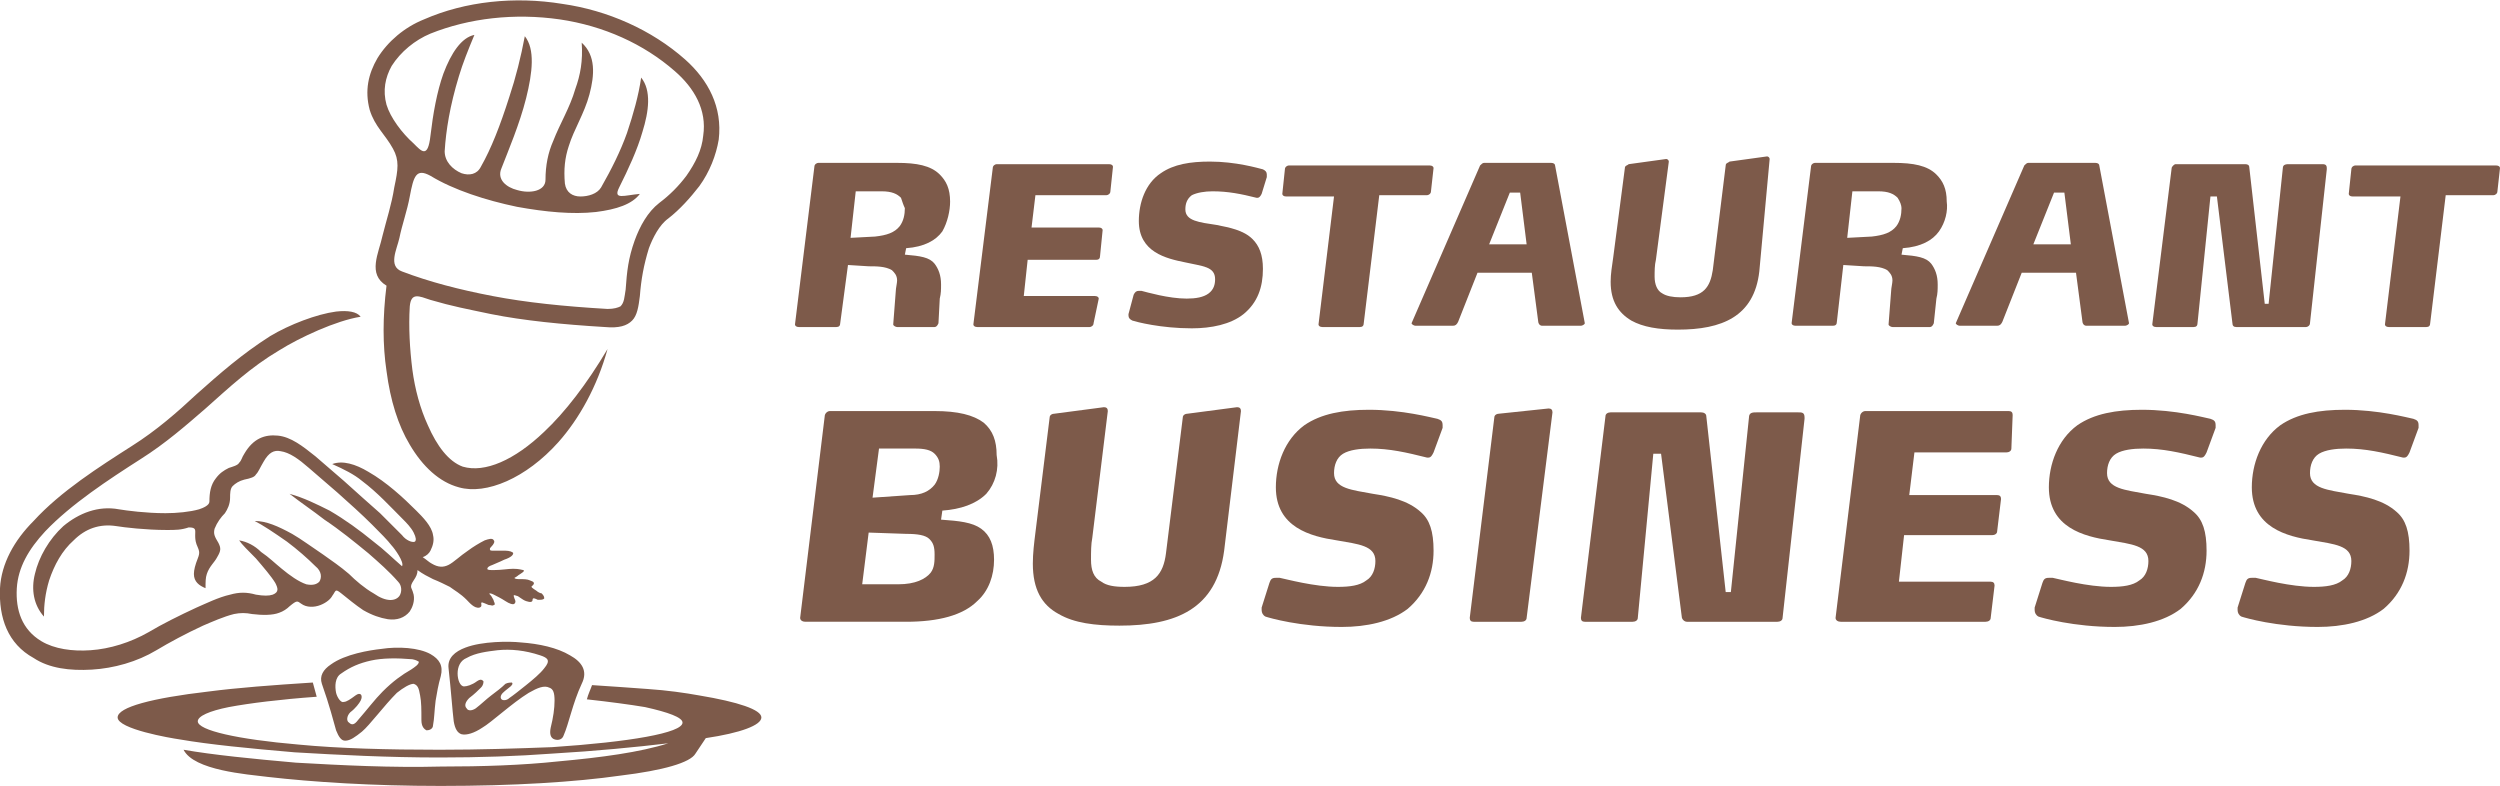 <?xml version="1.0" encoding="utf-8"?>
<!-- Generator: Adobe Illustrator 24.1.0, SVG Export Plug-In . SVG Version: 6.00 Build 0)  -->
<svg version="1.1" id="Layer_1" xmlns="http://www.w3.org/2000/svg" xmlns:xlink="http://www.w3.org/1999/xlink" x="0px" y="0px"
	 width="193.4px" height="60.8px" viewBox="0 0 193.4 60.8" style="enable-background:new 0 0 193.4 60.8;" xml:space="preserve">
<style type="text/css">
	.st0{fill:#7D5A4A;}
	.st1{fill-rule:evenodd;clip-rule:evenodd;fill:#7D5A4A;}
</style>
<g>
	<path class="st0" d="M72.9,17.9c-0.5,0.7-1.4,1.2-2.8,1.3L70,19.7c1.2,0.1,1.9,0.2,2.3,0.7c0.3,0.4,0.5,0.9,0.5,1.6
		c0,0.4,0,0.7-0.1,1.1L72.6,25c0,0-0.1,0.3-0.3,0.3h-2.9c-0.1,0-0.3-0.1-0.3-0.2v0l0.2-2.6c0-0.2,0.1-0.6,0.1-0.8
		c0-0.4-0.2-0.6-0.4-0.8c-0.5-0.3-1.2-0.3-1.8-0.3l-1.6-0.1L65,25c0,0.2-0.1,0.3-0.3,0.3h-2.9c-0.2,0-0.3-0.1-0.3-0.2v0L63,12.9
		c0-0.2,0.2-0.3,0.3-0.3h6.1c1.5,0,2.6,0.2,3.3,0.9c0.5,0.5,0.8,1.1,0.8,2.1C73.5,16.3,73.3,17.2,72.9,17.9z M69.7,15.3
		c-0.3-0.3-0.7-0.5-1.5-0.5h-2l-0.4,3.6l1.9-0.1c0.9-0.1,1.5-0.3,1.9-0.8c0.3-0.4,0.4-0.9,0.4-1.4C69.9,15.9,69.8,15.6,69.7,15.3z"
		/>
	<path class="st0" d="M85.9,14.8c0,0.2-0.2,0.3-0.3,0.3h-5.5l-0.3,2.5H85c0.2,0,0.3,0.1,0.3,0.2v0l-0.2,2c0,0.2-0.1,0.3-0.3,0.3
		h-5.3l-0.3,2.8h5.5c0.2,0,0.3,0.1,0.3,0.2v0L84.6,25c0,0.2-0.2,0.3-0.3,0.3h-8.7c-0.2,0-0.3-0.1-0.3-0.2v0l1.5-12.1
		c0-0.2,0.2-0.3,0.3-0.3h8.7c0.2,0,0.3,0.1,0.3,0.2v0L85.9,14.8z"/>
	<path class="st0" d="M97.6,15c-0.1,0.2-0.2,0.3-0.3,0.3c0,0-0.1,0-0.1,0C96,15,95,14.8,93.8,14.8c-0.6,0-1.2,0.1-1.6,0.3
		c-0.4,0.3-0.5,0.7-0.5,1.1c0,0.9,1.1,1,2.4,1.2c1,0.2,2.1,0.4,2.8,1.1c0.5,0.5,0.8,1.2,0.8,2.3c0,1.4-0.4,2.6-1.5,3.5
		c-1,0.8-2.5,1.1-4,1.1c-2.4,0-4.3-0.5-4.6-0.6c-0.2-0.1-0.3-0.2-0.3-0.4c0,0,0-0.1,0-0.1l0.4-1.5c0.1-0.2,0.2-0.3,0.4-0.3
		c0.1,0,0.1,0,0.2,0c0.4,0.1,2.1,0.6,3.5,0.6c0.7,0,1.3-0.1,1.7-0.4c0.4-0.3,0.5-0.7,0.5-1.1c0-1-1-1-2.3-1.3
		c-1.5-0.3-3.6-0.8-3.6-3.2c0-1.4,0.5-2.9,1.7-3.7c1-0.7,2.3-0.9,3.8-0.9c2,0,3.7,0.5,4.1,0.6c0.2,0.1,0.3,0.2,0.3,0.4
		c0,0.1,0,0.1,0,0.2L97.6,15z"/>
	<path class="st0" d="M110.7,14.8c0,0.2-0.2,0.3-0.3,0.3h-3.7l-1.2,9.9c0,0.2-0.1,0.3-0.3,0.3h-2.9c-0.2,0-0.3-0.1-0.3-0.2v0
		l1.2-9.9h-3.7c-0.2,0-0.3-0.1-0.3-0.2v0l0.2-1.9c0-0.2,0.2-0.3,0.3-0.3h10.9c0.2,0,0.3,0.1,0.3,0.2v0L110.7,14.8z"/>
	<path class="st0" d="M122.6,25c0,0.1-0.2,0.2-0.3,0.2h-3c-0.2,0-0.3-0.2-0.3-0.3l-0.5-3.8h-4.2l-1.5,3.8c-0.1,0.2-0.2,0.3-0.4,0.3
		h-2.9c-0.1,0-0.3-0.1-0.3-0.2V25l5.3-12.2c0.1-0.1,0.2-0.2,0.3-0.2h5.2c0.2,0,0.3,0.1,0.3,0.2L122.6,25C122.6,25,122.6,25,122.6,25
		z M117.6,14.9h-0.8l-1.6,4h2.9L117.6,14.9z"/>
	<path class="st0" d="M136.1,21c-0.4,3.5-2.9,4.5-6.3,4.5c-1.5,0-2.7-0.2-3.6-0.7c-1-0.6-1.6-1.5-1.6-3c0-0.6,0.1-1.2,0.2-1.9
		l0.9-6.9c0-0.2,0.2-0.2,0.3-0.3l2.9-0.4h0c0.1,0,0.2,0.1,0.2,0.2v0l-1,7.6c-0.1,0.4-0.1,0.9-0.1,1.3c0,0.6,0.2,1.1,0.6,1.3
		c0.3,0.2,0.8,0.3,1.4,0.3c1.8,0,2.3-0.8,2.5-2.1l1-8.1c0-0.2,0.2-0.2,0.3-0.3l2.9-0.4h0c0.1,0,0.2,0.1,0.2,0.2v0L136.1,21z"/>
	<path class="st0" d="M150,17.9c-0.5,0.7-1.4,1.2-2.8,1.3l-0.1,0.5c1.2,0.1,1.9,0.2,2.3,0.7c0.3,0.4,0.5,0.9,0.5,1.6
		c0,0.4,0,0.7-0.1,1.1l-0.2,1.9c0,0-0.1,0.3-0.3,0.3h-2.9c-0.1,0-0.3-0.1-0.3-0.2v0l0.2-2.6c0-0.2,0.1-0.6,0.1-0.8
		c0-0.4-0.2-0.6-0.4-0.8c-0.5-0.3-1.2-0.3-1.8-0.3l-1.6-0.1l-0.5,4.4c0,0.2-0.1,0.3-0.3,0.3h-2.9c-0.2,0-0.3-0.1-0.3-0.2v0l1.5-12.1
		c0-0.2,0.2-0.3,0.3-0.3h6.1c1.5,0,2.6,0.2,3.3,0.9c0.5,0.5,0.8,1.1,0.8,2.1C150.7,16.3,150.5,17.2,150,17.9z M146.8,15.3
		c-0.3-0.3-0.7-0.5-1.5-0.5h-2l-0.4,3.6l1.9-0.1c0.9-0.1,1.5-0.3,1.9-0.8c0.3-0.4,0.4-0.9,0.4-1.4C147.1,15.9,147,15.6,146.8,15.3z"
		/>
	<path class="st0" d="M164.7,25c0,0.1-0.2,0.2-0.3,0.2h-3c-0.2,0-0.3-0.2-0.3-0.3l-0.5-3.8h-4.2l-1.5,3.8c-0.1,0.2-0.2,0.3-0.4,0.3
		h-2.9c-0.1,0-0.3-0.1-0.3-0.2V25l5.3-12.2c0.1-0.1,0.2-0.2,0.3-0.2h5.2c0.2,0,0.3,0.1,0.3,0.2L164.7,25C164.7,25,164.7,25,164.7,25
		z M159.7,14.9h-0.8l-1.6,4h2.9L159.7,14.9z"/>
	<path class="st0" d="M178.7,25c0,0.2-0.2,0.3-0.3,0.3H173c-0.2,0-0.3-0.1-0.3-0.3l-1.2-9.8h-0.5L170,25c0,0.2-0.1,0.3-0.3,0.3h-2.9
		c-0.2,0-0.3-0.1-0.3-0.2v0l1.5-12.1c0-0.1,0.2-0.3,0.3-0.3h5.4c0.2,0,0.3,0.1,0.3,0.2l1.2,10.6h0.3l1.1-10.5c0-0.3,0.3-0.3,0.5-0.3
		h2.5c0.2,0,0.4,0,0.4,0.3v0.1L178.7,25z"/>
	<path class="st0" d="M193.2,14.8c0,0.2-0.2,0.3-0.3,0.3h-3.7l-1.2,9.9c0,0.2-0.1,0.3-0.3,0.3h-2.9c-0.2,0-0.3-0.1-0.3-0.2v0
		l1.2-9.9H182c-0.2,0-0.3-0.1-0.3-0.2v0l0.2-1.9c0-0.2,0.2-0.3,0.3-0.3h10.9c0.2,0,0.3,0.1,0.3,0.2v0L193.2,14.8z"/>
	<path class="st0" d="M76.3,38.2c-0.8,0.8-2,1.2-3.4,1.3l-0.1,0.7c1.4,0.1,2.4,0.2,3.1,0.7c0.7,0.5,1,1.3,1,2.4
		c0,1.2-0.4,2.4-1.3,3.2c-1.1,1.1-3,1.6-5.5,1.6h-7.8c-0.2,0-0.4-0.1-0.4-0.3v0l1.9-15.6c0-0.2,0.2-0.4,0.4-0.4h8.1
		c1.8,0,3,0.3,3.8,0.9c0.7,0.6,1,1.4,1,2.5C77.3,36.3,77,37.4,76.3,38.2z M71.9,41.7c-0.3-0.3-0.9-0.4-1.8-0.4l-2.9-0.1l-0.5,4h2.8
		c1.3,0,2.1-0.4,2.5-0.9c0.3-0.4,0.3-0.9,0.3-1.4C72.3,42.3,72.2,42,71.9,41.7z M72.3,35.1c-0.3-0.3-0.8-0.4-1.5-0.4H68l-0.5,3.8
		l2.9-0.2c0.9,0,1.5-0.3,1.9-0.8c0.3-0.4,0.4-1,0.4-1.4C72.7,35.7,72.6,35.4,72.3,35.1z"/>
	<path class="st0" d="M94.7,42.6c-0.6,4.5-3.7,5.8-8.1,5.8c-1.9,0-3.5-0.2-4.7-0.9c-1.3-0.7-2-1.9-2-3.9c0-0.8,0.1-1.6,0.2-2.4
		l1.1-8.9c0-0.2,0.2-0.3,0.4-0.3l3.8-0.5h0c0.2,0,0.3,0.1,0.3,0.3v0l-1.2,9.8c-0.1,0.5-0.1,1.1-0.1,1.7c0,0.8,0.2,1.4,0.8,1.7
		c0.4,0.3,1,0.4,1.8,0.4c2.3,0,3-1,3.2-2.6l1.3-10.5c0-0.2,0.2-0.3,0.4-0.3l3.8-0.5h0c0.2,0,0.3,0.1,0.3,0.3v0L94.7,42.6z"/>
	<path class="st0" d="M110.9,35c-0.1,0.2-0.2,0.4-0.4,0.4c0,0-0.1,0-0.1,0c-1.6-0.4-2.9-0.7-4.4-0.7c-0.8,0-1.6,0.1-2.1,0.4
		c-0.5,0.3-0.7,0.9-0.7,1.5c0,1.2,1.4,1.3,3,1.6c1.3,0.2,2.7,0.5,3.7,1.4c0.7,0.6,1,1.5,1,3c0,1.7-0.6,3.3-2,4.5
		c-1.3,1-3.2,1.4-5.1,1.4c-3.2,0-5.6-0.7-5.9-0.8c-0.2-0.1-0.3-0.3-0.3-0.5c0,0,0-0.1,0-0.2l0.6-1.9c0.1-0.3,0.2-0.4,0.5-0.4
		c0.1,0,0.2,0,0.3,0c0.5,0.1,2.7,0.7,4.5,0.7c0.9,0,1.7-0.1,2.2-0.5c0.5-0.3,0.7-0.9,0.7-1.5c0-1.2-1.3-1.3-3-1.6
		c-2-0.3-4.7-1-4.7-4.1c0-1.8,0.7-3.7,2.2-4.8c1.3-0.9,3-1.2,5-1.2c2.6,0,4.8,0.6,5.3,0.7c0.3,0.1,0.4,0.2,0.4,0.5
		c0,0.1,0,0.1,0,0.2L110.9,35z"/>
	<path class="st0" d="M118.1,47.8c0,0.2-0.2,0.3-0.4,0.3H114c-0.2,0-0.3-0.1-0.3-0.3v0l1.9-15.5c0-0.2,0.2-0.3,0.4-0.3l3.8-0.4h0
		c0.2,0,0.3,0.1,0.3,0.3v0L118.1,47.8z"/>
	<path class="st0" d="M137.9,47.8c0,0.2-0.2,0.3-0.4,0.3h-7c-0.2,0-0.4-0.2-0.4-0.4l-1.6-12.6h-0.6l-1.2,12.7c0,0.2-0.2,0.3-0.4,0.3
		h-3.7c-0.2,0-0.3-0.1-0.3-0.3v0l1.9-15.6c0-0.2,0.2-0.3,0.4-0.3h7c0.2,0,0.4,0.1,0.4,0.3l1.5,13.6h0.4l1.4-13.5
		c0-0.4,0.3-0.4,0.6-0.4h3.2c0.3,0,0.5,0,0.5,0.4v0.1L137.9,47.8z"/>
	<path class="st0" d="M155.6,34.7c0,0.2-0.2,0.3-0.4,0.3h-7.1l-0.4,3.3h6.8c0.2,0,0.3,0.1,0.3,0.3v0l-0.3,2.5c0,0.2-0.2,0.3-0.4,0.3
		h-6.8l-0.4,3.6h7.1c0.2,0,0.3,0.1,0.3,0.3v0l-0.3,2.5c0,0.2-0.2,0.3-0.4,0.3h-11.2c-0.2,0-0.4-0.1-0.4-0.3v0l1.9-15.6
		c0-0.2,0.2-0.4,0.4-0.4h11.1c0.2,0,0.3,0.1,0.3,0.3v0L155.6,34.7z"/>
	<path class="st0" d="M170.7,35c-0.1,0.2-0.2,0.4-0.4,0.4c0,0-0.1,0-0.1,0c-1.6-0.4-2.9-0.7-4.4-0.7c-0.8,0-1.6,0.1-2.1,0.4
		c-0.5,0.3-0.7,0.9-0.7,1.5c0,1.2,1.4,1.3,3,1.6c1.3,0.2,2.7,0.5,3.7,1.4c0.7,0.6,1,1.5,1,3c0,1.7-0.6,3.3-2,4.5
		c-1.3,1-3.2,1.4-5.1,1.4c-3.2,0-5.6-0.7-5.9-0.8c-0.2-0.1-0.3-0.3-0.3-0.5c0,0,0-0.1,0-0.2l0.6-1.9c0.1-0.3,0.2-0.4,0.5-0.4
		c0.1,0,0.2,0,0.3,0c0.5,0.1,2.7,0.7,4.5,0.7c0.9,0,1.7-0.1,2.2-0.5c0.5-0.3,0.7-0.9,0.7-1.5c0-1.2-1.3-1.3-3-1.6
		c-2-0.3-4.7-1-4.7-4.1c0-1.8,0.7-3.7,2.2-4.8c1.3-0.9,3-1.2,5-1.2c2.6,0,4.8,0.6,5.3,0.7c0.3,0.1,0.4,0.2,0.4,0.5
		c0,0.1,0,0.1,0,0.2L170.7,35z"/>
	<path class="st0" d="M186.4,35c-0.1,0.2-0.2,0.4-0.4,0.4c0,0-0.1,0-0.1,0c-1.6-0.4-2.9-0.7-4.4-0.7c-0.8,0-1.6,0.1-2.1,0.4
		c-0.5,0.3-0.7,0.9-0.7,1.5c0,1.2,1.4,1.3,3,1.6c1.3,0.2,2.7,0.5,3.7,1.4c0.7,0.6,1,1.5,1,3c0,1.7-0.6,3.3-2,4.5
		c-1.3,1-3.2,1.4-5.1,1.4c-3.2,0-5.6-0.7-5.9-0.8c-0.2-0.1-0.3-0.3-0.3-0.5c0,0,0-0.1,0-0.2l0.6-1.9c0.1-0.3,0.2-0.4,0.5-0.4
		c0.1,0,0.2,0,0.3,0c0.5,0.1,2.7,0.7,4.5,0.7c0.9,0,1.7-0.1,2.2-0.5c0.5-0.3,0.7-0.9,0.7-1.5c0-1.2-1.3-1.3-3-1.6
		c-2-0.3-4.7-1-4.7-4.1c0-1.8,0.7-3.7,2.2-4.8c1.3-0.9,3-1.2,5-1.2c2.6,0,4.8,0.6,5.3,0.7c0.3,0.1,0.4,0.2,0.4,0.5
		c0,0.1,0,0.1,0,0.2L186.4,35z"/>
</g>
<path class="st1" d="M53.8,58.3c-0.4,0.7-2.5,1.3-5.8,1.7c-3.5,0.5-8.3,0.8-13.9,0.8c-5.3,0-9.9-0.3-13.4-0.7
	c-1.6-0.2-5.7-0.5-6.5-2.1c2.3,0.4,5.3,0.7,8.7,1c3.5,0.2,7.4,0.4,11.2,0.3c3.2,0,6.3-0.1,9.1-0.4c3.3-0.3,6.3-0.7,8.5-1.4
	c-2.5,0.3-5.6,0.6-9,0.8c-2.7,0.2-5.6,0.3-8.7,0.3c-4,0-7.8-0.2-11.2-0.4c-3.5-0.3-6.6-0.6-8.9-1c-0.7-0.1-4.8-0.8-4.8-1.7
	c0-0.8,2.7-1.5,7-2c2.3-0.3,5-0.5,8.1-0.7l0.3,1.1c-2.8,0.2-5.2,0.5-6.8,0.8c-1.5,0.3-2.4,0.7-2.4,1.1c0,0.7,3.1,1.4,7.8,1.8
	c3.1,0.3,6.9,0.4,10.9,0.4c3.1,0,6.1-0.1,8.7-0.2c6-0.4,10.1-1.1,10.1-1.9c0-0.4-1.1-0.8-2.9-1.2c-1.2-0.2-2.7-0.4-4.5-0.6
	c0.1-0.4,0.3-0.8,0.4-1.1c1.5,0.1,3,0.2,4.3,0.3c1.5,0.1,2.9,0.3,4,0.5c3,0.5,4.8,1.1,4.8,1.7c0,0.6-1.6,1.2-4.3,1.6L53.8,58.3
	L53.8,58.3z M25.7,35.9c0.8-0.3,1.8,0,2.8,0.6c1.4,0.8,2.7,2,3.7,3c0.5,0.5,1.2,1.2,1.3,1.9c0.1,0.4,0,0.8-0.2,1.2
	c-0.1,0.2-0.3,0.4-0.6,0.5c0.3,0.2,0.5,0.4,0.7,0.5c0.5,0.3,0.9,0.3,1.3,0.1c0.4-0.2,0.9-0.7,1.5-1.1c0.4-0.3,0.9-0.6,1.3-0.8
	c0.3-0.1,0.6-0.2,0.7,0c0.1,0.1,0,0.3-0.2,0.5c-0.1,0.1-0.1,0.1-0.1,0.2c0,0.1,0.1,0.1,0.3,0.1c0.3,0,0.6,0,0.9,0
	c0.3,0,0.6,0.1,0.6,0.2c0,0.1-0.1,0.3-0.7,0.5c-0.4,0.2-0.7,0.3-0.9,0.4c-0.3,0.1-0.4,0.2-0.4,0.3c0,0.1,0.2,0.1,0.5,0.1
	c0.6,0,1.1-0.1,1.5-0.1c0.5,0,0.7,0.1,0.8,0.1c0.1,0.1-0.1,0.2-0.4,0.4c-0.1,0.1-0.3,0.2-0.3,0.2c0,0.1,0.3,0.1,0.4,0.1
	c0.3,0,0.6,0,0.8,0.1c0.3,0.1,0.4,0.2,0.2,0.4c-0.2,0.1,0,0.2,0.3,0.4c0.1,0.1,0.3,0.2,0.4,0.2c0.2,0.2,0.2,0.3,0.2,0.4
	c-0.1,0.1-0.2,0.1-0.5,0.1c-0.2-0.1-0.4-0.2-0.4,0c0,0.2-0.2,0.2-0.5,0.1c-0.3-0.1-0.6-0.4-0.7-0.4c-0.3-0.1-0.3-0.1-0.2,0.2
	c0.1,0.2,0.1,0.3,0,0.4c-0.1,0.1-0.4,0-0.7-0.2c-0.3-0.2-0.7-0.4-0.9-0.5c-0.2-0.1-0.3-0.1-0.3-0.1c-0.1,0,0,0.1,0.1,0.2
	c0.1,0.2,0.2,0.3,0.2,0.4c0.1,0.2,0.1,0.3,0,0.3c-0.1,0.1-0.2,0-0.4,0c-0.2-0.1-0.5-0.2-0.5-0.2c-0.2,0,0.1,0.3-0.2,0.4
	c-0.4,0.1-0.8-0.4-1-0.6c-0.5-0.5-0.9-0.7-1.3-1c-0.4-0.2-0.8-0.4-1.3-0.6c-0.4-0.2-0.8-0.4-1.2-0.7c0,0.3-0.1,0.5-0.3,0.8
	c-0.2,0.3-0.2,0.4-0.2,0.5c0,0.1,0.1,0.2,0.2,0.6c0.1,0.5-0.1,1-0.3,1.3c-0.4,0.5-1,0.7-1.7,0.6c-0.6-0.1-1.2-0.3-1.9-0.7
	c-0.6-0.4-1.2-0.9-1.7-1.3c-0.5-0.4-0.4-0.2-0.7,0.2c-0.1,0.2-0.4,0.5-0.9,0.7c-0.5,0.2-1.1,0.2-1.5-0.1c-0.3-0.2-0.3-0.3-0.9,0.2
	c-0.2,0.2-0.5,0.4-0.8,0.5c-0.5,0.2-1.3,0.2-2.1,0.1c-0.5-0.1-0.9-0.1-1.4,0c-0.8,0.2-1.7,0.6-2.4,0.9c-1.3,0.6-2.6,1.3-3.6,1.9
	c-1.5,0.9-3.3,1.4-5,1.5c-1.7,0.1-3.3-0.1-4.5-0.9c-2-1.1-2.7-3.1-2.6-5.4c0.1-1.9,1.1-3.7,2.6-5.2c2.1-2.3,5.1-4.2,7.6-5.8
	c1.9-1.2,3.5-2.6,5-4c1.8-1.6,3.5-3.1,5.7-4.5c1.5-0.9,3.6-1.7,5.1-1.9c0.9-0.1,1.6,0,1.9,0.4c-1.9,0.3-4.7,1.6-6.3,2.6
	c-2.2,1.3-3.9,2.9-5.7,4.5c-1.5,1.3-3.1,2.7-5,3.9c-2.5,1.6-5.4,3.5-7.4,5.6c-1.3,1.4-2.1,2.8-2.2,4.4c-0.1,1.7,0.4,3.2,1.9,4.1
	c1,0.6,2.4,0.8,3.8,0.7c1.5-0.1,3.1-0.6,4.5-1.4c1-0.6,2.4-1.3,3.7-1.9c0.7-0.3,1.7-0.8,2.6-1c0.7-0.2,1.3-0.2,2,0
	c0.6,0.1,1,0.1,1.3,0c0.5-0.2,0.4-0.5,0.2-0.9c-0.3-0.5-0.9-1.2-1.5-1.9c-0.6-0.6-1.1-1.1-1.3-1.4c0.6,0.1,1.2,0.4,1.7,0.9
	c0.6,0.4,1.1,0.9,1.6,1.3c0.6,0.5,1.3,1,1.9,1.2c0.5,0.1,0.8,0,1-0.2c0.2-0.3,0.2-0.8-0.3-1.2c-0.6-0.6-1.4-1.3-2.2-1.9
	c-1-0.7-1.9-1.3-2.5-1.6c0.9,0,1.8,0.4,2.9,1c0.7,0.4,1.5,1,2.4,1.6c0.7,0.5,1.3,0.9,2,1.5c0.5,0.5,1.2,1.1,1.9,1.5
	c1,0.7,1.7,0.6,2,0.2c0.2-0.3,0.2-0.8-0.1-1.1c-0.7-0.8-1.5-1.5-2.3-2.2c-1.1-0.9-2.2-1.8-3.4-2.6c-0.9-0.7-1.8-1.3-2.7-2
	c1.1,0.3,2.1,0.8,3.1,1.3c1.2,0.7,2.3,1.5,3.4,2.4c0.8,0.6,1.5,1.3,2.2,1.9c0.2-0.3-0.6-1.4-0.8-1.6c-0.3-0.4-0.9-1-1.5-1.6
	c-0.8-0.8-1.8-1.7-2.7-2.5c-0.7-0.6-1.5-1.3-2.2-1.9c-0.8-0.7-1.5-1.2-2.2-1.3c-0.5-0.1-0.9,0.1-1.3,0.8c-0.3,0.5-0.4,0.8-0.6,1
	c-0.1,0.2-0.4,0.3-0.9,0.4c-0.4,0.1-0.7,0.3-0.9,0.5c-0.2,0.2-0.2,0.6-0.2,0.9c0,0.5-0.2,0.9-0.4,1.2c-0.3,0.3-0.6,0.7-0.8,1.2
	c-0.1,0.4,0,0.6,0.3,1.1c0.2,0.4,0.2,0.6-0.1,1.1c-0.2,0.4-0.6,0.7-0.8,1.3c-0.1,0.3-0.1,0.6-0.1,1.1C15.4,45.3,15,45,15,44.4
	c0-0.3,0.1-0.7,0.3-1.2c0.2-0.5,0.1-0.6-0.1-1.1c-0.1-0.3-0.1-0.5-0.1-0.7c0-0.4,0.1-0.6-0.5-0.6C14,41,13.6,41,12.9,41
	c-1.6,0-3.3-0.2-3.9-0.3c-1.3-0.2-2.4,0.2-3.3,1.1c-0.9,0.8-1.5,1.9-1.9,3.1c-0.3,1-0.4,1.9-0.4,2.8c-0.8-0.9-1-2.1-0.7-3.3
	c0.3-1.3,1.1-2.7,2.2-3.7c1.2-1,2.7-1.6,4.3-1.3c0.6,0.1,2.1,0.3,3.6,0.3c0.9,0,1.9-0.1,2.6-0.3c0.3-0.1,0.8-0.3,0.8-0.6
	c0-0.7,0.1-1.3,0.5-1.8c0.3-0.4,0.6-0.6,1-0.8c0.3-0.1,0.7-0.2,0.8-0.4c0.2-0.2,0.2-0.4,0.4-0.7c0.7-1.2,1.6-1.5,2.6-1.4
	c1,0.1,1.9,0.8,2.9,1.6c0.7,0.6,1.5,1.3,2.2,1.9c1,0.9,2,1.8,2.8,2.5c0.7,0.7,1.3,1.3,1.7,1.7c0.3,0.4,0.8,0.6,1,0.5
	c0.1-0.1,0.1-0.3-0.1-0.7c-0.2-0.4-0.6-0.8-0.8-1c-1-1-2-2.1-3.2-3C27.4,36.7,26.6,36.3,25.7,35.9L25.7,35.9z M46.8,25.3
	c1.1,0.1,1.7-0.1,2.1-0.5c0.4-0.4,0.5-1.1,0.6-1.9c0.1-1.3,0.3-2.4,0.7-3.7c0.3-0.8,0.8-1.8,1.5-2.3c0.9-0.7,1.7-1.6,2.4-2.5
	c0.8-1.1,1.3-2.4,1.5-3.6c0.3-2.5-0.8-4.6-2.6-6.2c-2.6-2.3-6-3.8-9.5-4.3C39.8-0.3,36,0.1,32.8,1.5c-1.5,0.6-2.8,1.7-3.6,3
	c-0.7,1.2-1,2.5-0.6,4c0.4,1.3,1.2,1.9,1.8,3c0.5,0.9,0.4,1.6,0.1,3c-0.2,1.3-0.6,2.5-0.9,3.7c-0.3,1.4-1.2,3,0.3,3.9
	c-0.3,2.4-0.3,4.6,0,6.6c0.3,2.3,0.9,4.2,1.8,5.7c1,1.7,2.3,2.9,3.8,3.3c2.1,0.6,5.2-0.7,7.7-3.5c1.6-1.8,3-4.3,3.8-7.2
	c-1.6,2.7-3.3,4.9-4.9,6.4c-2.3,2.2-4.6,3.2-6.3,2.7c-1.1-0.4-2-1.6-2.7-3.2c-0.6-1.3-1-2.8-1.2-4.3c-0.2-1.6-0.3-3.3-0.2-4.9
	c0.1-1.1,0.7-0.8,1.6-0.5c1.7,0.5,2.8,0.7,4.7,1.1C40.5,24.8,43.5,25.1,46.8,25.3L46.8,25.3z M42.2,13.9c0-1.1,0.2-2.1,0.6-3
	c0.5-1.3,1.3-2.6,1.7-4c0.4-1.1,0.6-2.2,0.5-3.6c1.1,1,1,2.5,0.6,4c-0.4,1.5-1.2,2.7-1.6,4c-0.3,0.9-0.4,1.8-0.3,2.9
	c0.1,0.7,0.6,1,1.2,1c0.6,0,1.3-0.2,1.6-0.7c0.8-1.4,1.5-2.8,2-4.2C49,8.8,49.4,7.4,49.6,6c0.8,1,0.6,2.6,0.1,4.2
	c-0.4,1.4-1.1,2.9-1.8,4.3c-0.5,1,0.4,0.6,1.6,0.5c-0.6,0.8-1.8,1.2-3.4,1.4c-1.8,0.2-3.9,0-6.1-0.4c-2.4-0.5-4.9-1.3-6.7-2.4
	c-1.1-0.6-1.3,0-1.6,1.6c-0.2,1.1-0.6,2.2-0.8,3.2c-0.2,0.9-0.9,2.2,0.2,2.6c2.1,0.8,4.4,1.4,7,1.9c2.6,0.5,5.5,0.8,8.9,1
	c0.5,0,0.8-0.1,1-0.2c0.3-0.3,0.3-0.7,0.4-1.3c0.1-1.4,0.2-2.4,0.7-3.8c0.4-1.1,1-2.2,1.9-2.9c0.8-0.6,1.5-1.3,2.1-2.1
	c0.7-1,1.2-2,1.3-3.1c0.3-2-0.7-3.7-2.2-5c-2.4-2.1-5.5-3.5-8.9-4c-3.5-0.5-7-0.1-10,1.1c-1.2,0.5-2.3,1.4-3,2.5
	C29.8,6,29.6,7,29.9,8.1c0.3,1,1.2,2.2,2.1,3c0.6,0.6,1.1,1.2,1.3-0.6c0.2-1.7,0.5-3.4,1-4.8c0.6-1.6,1.4-2.8,2.4-3
	c-0.5,1.2-0.9,2.2-1.2,3.2c-0.7,2.3-1,4.2-1.1,5.8c0,0.8,0.6,1.4,1.3,1.7c0.6,0.2,1.2,0.1,1.5-0.5c0.8-1.4,1.5-3.2,2.2-5.4
	c0.5-1.5,0.9-3.1,1.2-4.7c0.8,1,0.6,2.8,0.1,4.8c-0.5,2-1.4,4.1-1.9,5.4c-0.4,0.9,0.4,1.5,1.2,1.7C41,15,42.2,14.8,42.2,13.9
	L42.2,13.9z M35.1,55.8c0.1,0.6,0.3,0.9,0.6,1c0.4,0.1,1-0.1,1.6-0.5c0.7-0.4,2.3-1.9,3.6-2.7c0.7-0.4,1.2-0.6,1.6-0.4
	c0.3,0.1,0.4,0.4,0.4,1c0,0.6-0.1,1.3-0.3,2.1c-0.1,0.5,0,0.8,0.3,0.9c0.3,0.1,0.6,0,0.7-0.3c0.4-0.9,0.7-2.5,1.4-4
	c0.5-1,0-1.7-0.9-2.2c-1-0.6-2.4-0.9-3.8-1c-0.9-0.1-3-0.1-4.3,0.4c-0.8,0.3-1.4,0.8-1.3,1.6C34.9,53.5,35,55,35.1,55.8L35.1,55.8z
	 M41.8,50.7c-1.2-0.4-2.3-0.5-3.3-0.4c-0.8,0.1-1.7,0.2-2.4,0.6c-0.5,0.2-0.7,0.7-0.7,1.2c0,0.5,0.2,1,0.5,1c0.2,0,0.6-0.1,1-0.4
	c0.3-0.2,0.4-0.1,0.5,0c0,0.1,0,0.3-0.2,0.5c-0.2,0.2-0.5,0.5-0.9,0.8c-0.3,0.3-0.4,0.6-0.2,0.8c0.1,0.2,0.4,0.2,0.7,0
	c0.4-0.3,0.8-0.7,1.2-1c0.4-0.3,0.8-0.6,1.1-0.9c0.2-0.1,0.4-0.1,0.5-0.1c0.1,0.1,0,0.2-0.1,0.3c-0.1,0.1-0.4,0.3-0.6,0.5
	c-0.2,0.2-0.2,0.4-0.1,0.5c0.1,0.1,0.4,0.1,0.6-0.1c0.3-0.2,0.8-0.6,1.3-1c0.5-0.4,1.1-0.9,1.4-1.3C42.6,51.1,42.4,50.9,41.8,50.7
	L41.8,50.7z M26,56.5c0.2,0.5,0.4,0.8,0.7,0.8c0.4,0,0.8-0.3,1.3-0.7c0.6-0.5,1.7-2,2.7-3c0.5-0.4,1-0.7,1.3-0.7
	c0.3,0.1,0.4,0.3,0.5,0.9c0.1,0.5,0.1,1.1,0.1,1.9c0,0.5,0.2,0.7,0.4,0.8c0.2,0,0.5-0.1,0.5-0.4c0.1-0.5,0.1-1.1,0.2-1.9
	c0.1-0.6,0.2-1.2,0.4-1.9c0.2-0.8-0.1-1.3-0.8-1.7c-0.9-0.5-2.5-0.6-3.8-0.4c-0.9,0.1-2.8,0.4-3.9,1.2c-0.6,0.4-0.9,0.9-0.7,1.5
	C25.5,54.6,25.8,55.8,26,56.5L26,56.5z M31.9,51c-1.2-0.1-2.3-0.1-3.2,0.1c-0.9,0.2-1.6,0.5-2.3,1c-0.5,0.3-0.5,1-0.4,1.5
	c0.1,0.4,0.4,0.8,0.6,0.7c0.2,0,0.5-0.2,0.9-0.5c0.4-0.3,0.6,0,0.4,0.4c-0.1,0.2-0.4,0.6-0.8,0.9c-0.3,0.3-0.3,0.7-0.1,0.8
	c0.2,0.2,0.4,0.2,0.7-0.2c0.7-0.8,1.3-1.6,1.9-2.2c0.8-0.8,1.5-1.3,2.2-1.7c0.3-0.2,0.6-0.4,0.6-0.6C32.5,51.3,32.4,51.1,31.9,51z"
	/>
</svg>
